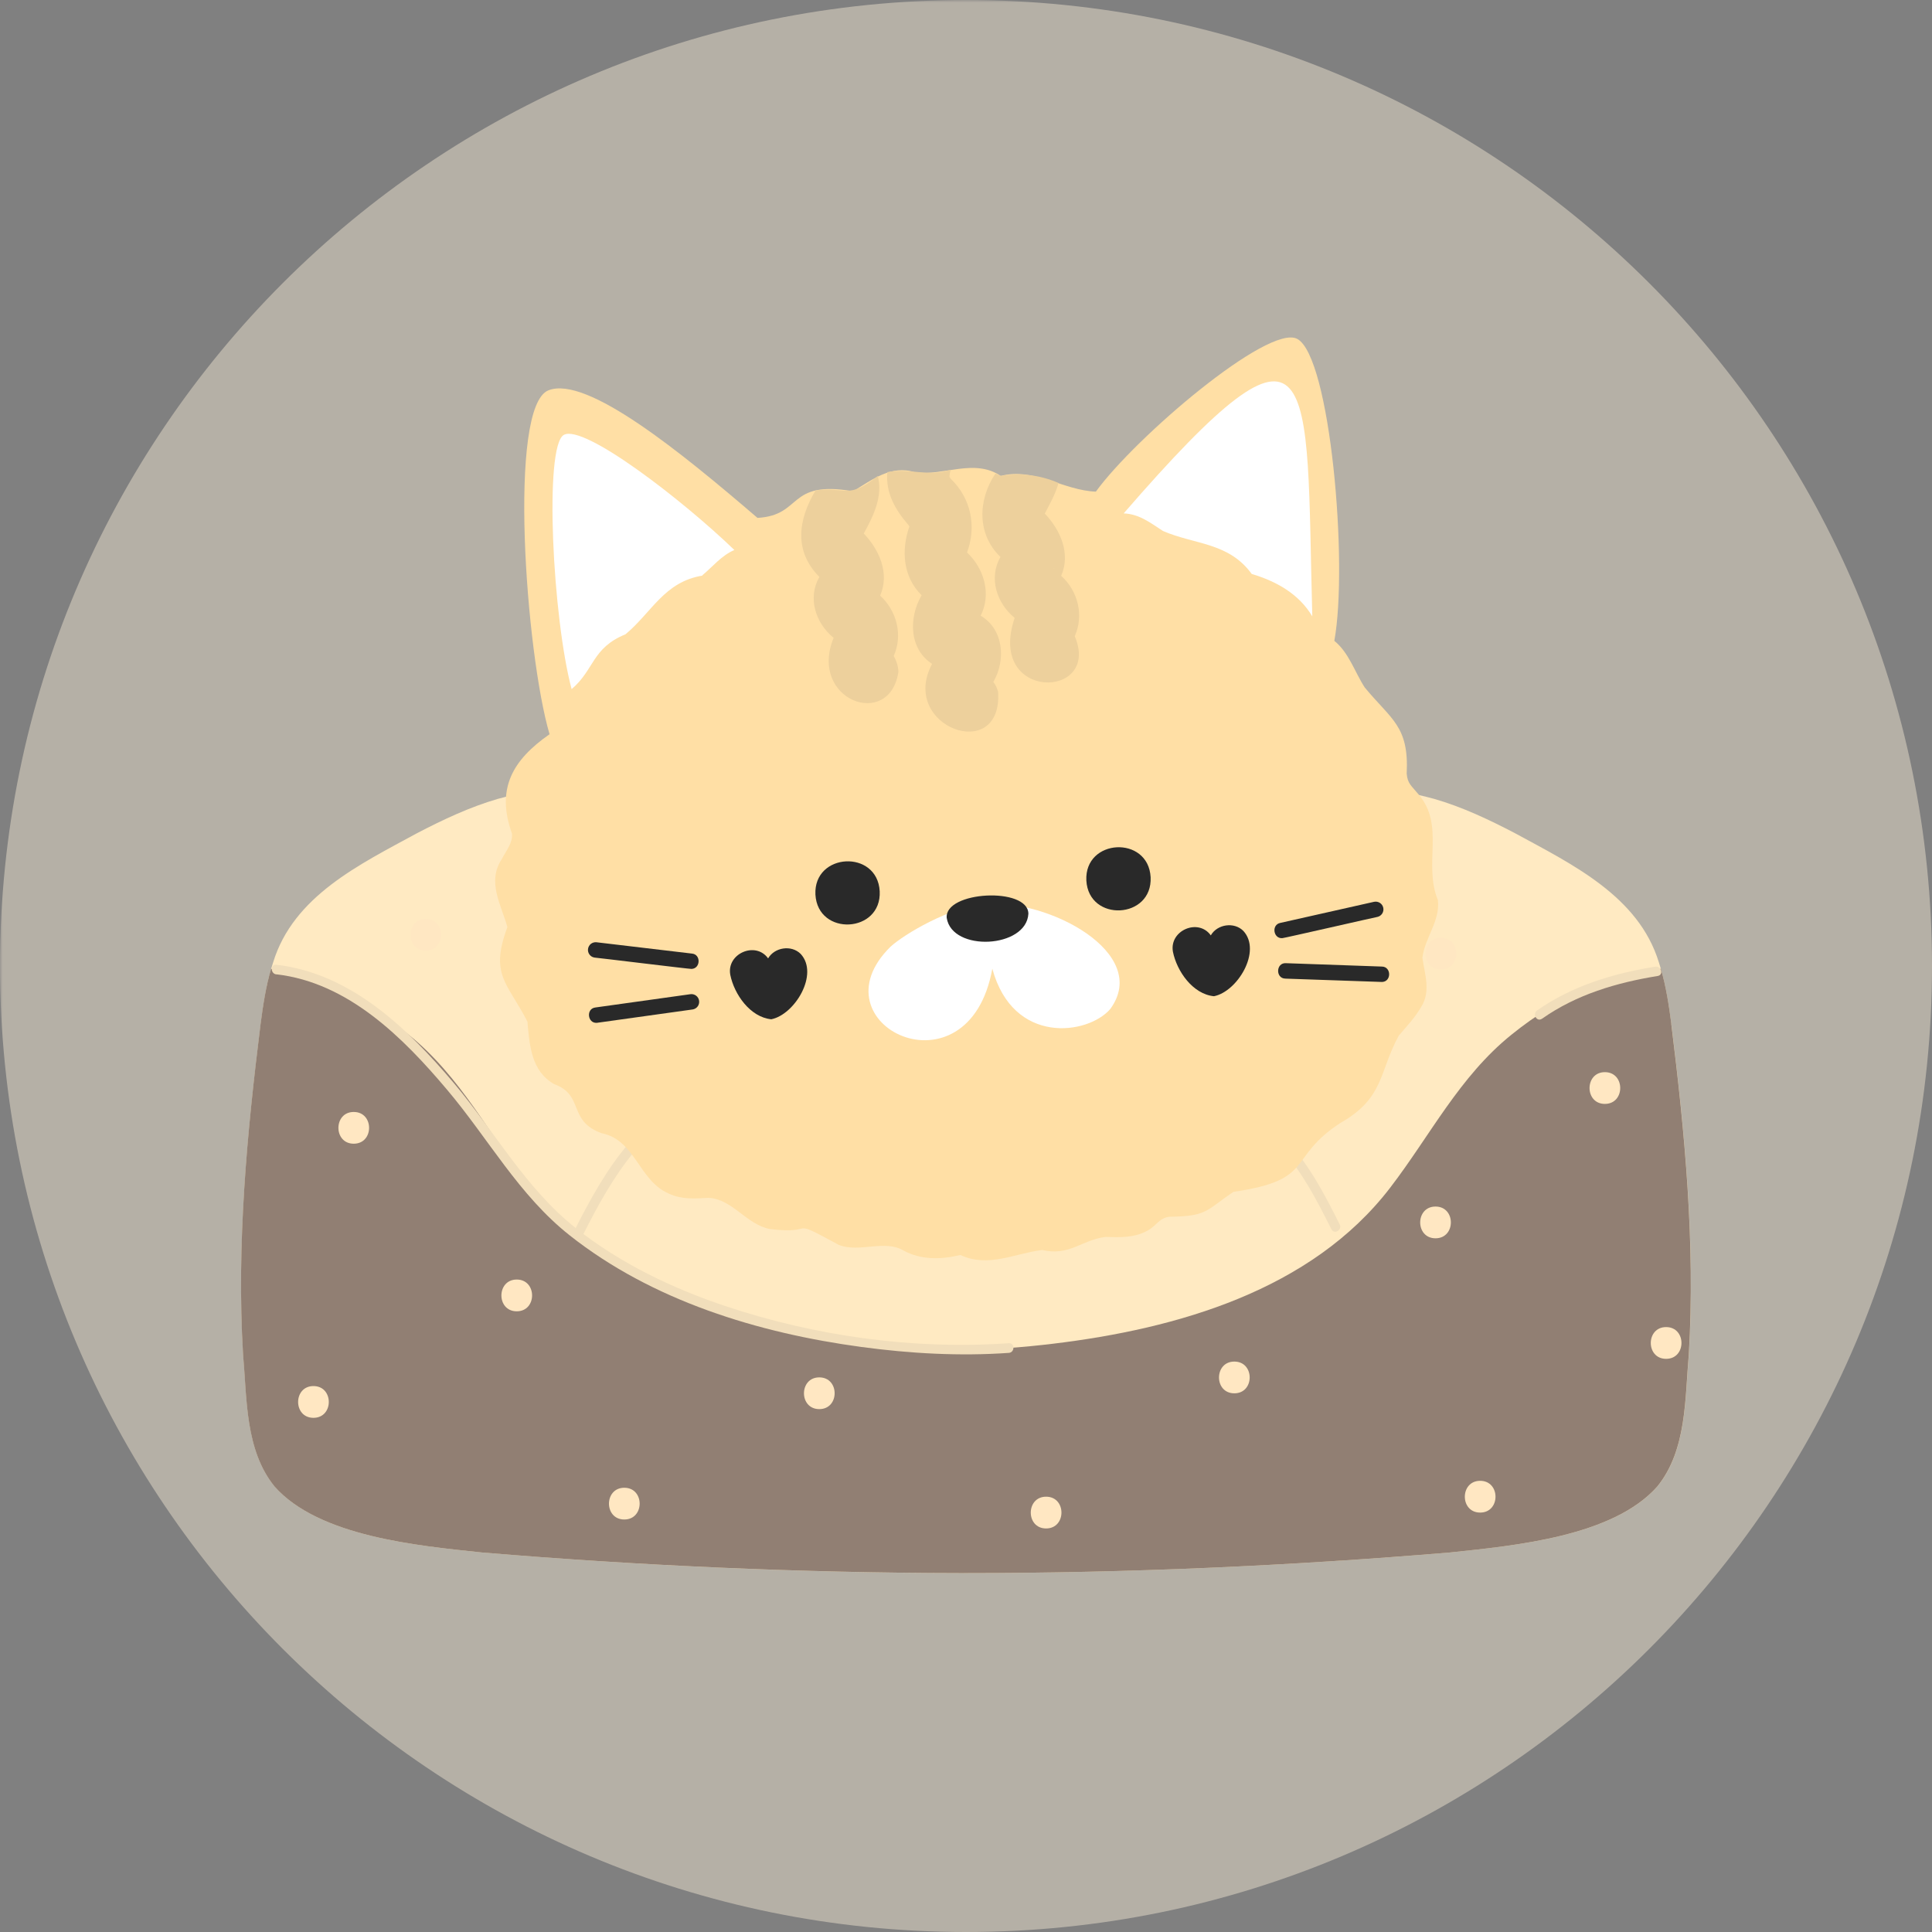 <svg version="1.0" preserveAspectRatio="xMidYMid meet" height="500" viewBox="0 0 375 375" zoomAndPan="magnify" width="500" xmlns:xlink="http://www.w3.org/1999/xlink" xmlns="http://www.w3.org/2000/svg"><rect x="0" y="0" width="375" height="375" fill="#808080" stroke="none"/><defs><filter id="3f4fb65f96" height="100%" width="100%" y="0%" x="0%"><feColorMatrix color-interpolation-filters="sRGB" values="0 0 0 0 1 0 0 0 0 1 0 0 0 0 1 0 0 0 1 0"></feColorMatrix></filter><clipPath id="1592c898e6"><path clip-rule="nonzero" d="M 46 151 L 329 151 L 329 305.289 L 46 305.289 Z M 46 151"></path></clipPath><clipPath id="78efdfadd3"><path clip-rule="nonzero" d="M 46 188 L 329 188 L 329 305.289 L 46 305.289 Z M 46 188"></path></clipPath><mask id="a4b93b44b9"><g filter="url(#3f4fb65f96)"><rect fill-opacity="0.42" height="450" y="-37.5" fill="#000000" width="450" x="-37.5"></rect></g></mask><clipPath id="38807cf781"><path clip-rule="nonzero" d="M 0 0 L 375 0 L 375 375 L 0 375 Z M 0 0"></path></clipPath><clipPath id="e91c100460"><path clip-rule="nonzero" d="M 187.5 0 C 83.945 0 0 83.945 0 187.5 C 0 291.055 83.945 375 187.5 375 C 291.055 375 375 291.055 375 187.5 C 375 83.945 291.055 0 187.5 0 Z M 187.5 0"></path></clipPath><clipPath id="d2871d4666"><rect height="375" y="0" width="375" x="0"></rect></clipPath></defs><g clip-path="url(#1592c898e6)"><path fill-rule="nonzero" fill-opacity="1" d="M 324.406 198.723 C 323.875 194.719 323.25 190.621 321.984 186.789 C 318.043 173.918 305.125 167.758 294.051 161.719 C 289.016 159.09 283.84 156.637 278.367 155.059 C 262.539 150.789 245.727 151.117 229.492 151.117 C 213.262 151.117 163.652 151.117 145.309 151.117 C 129.074 151.117 112.465 150.789 96.637 155.059 C 91.164 156.652 86.004 159.09 80.953 161.719 C 69.863 167.758 56.961 173.902 53.02 186.789 C 51.738 190.621 51.129 194.719 50.598 198.723 C 47.953 219.945 45.922 241.387 47.188 262.812 C 47.969 271.477 47.562 281.422 53.301 288.523 C 61.918 298.266 81.109 300.016 93.512 301.332 C 124.742 303.941 156.145 305.336 187.504 305.336 C 218.859 305.336 250.262 303.941 281.492 301.332 C 293.91 300.016 313.086 298.266 321.703 288.523 C 327.441 281.422 327.051 271.477 327.816 262.812 C 329.082 241.387 327.051 219.945 324.406 198.723 Z M 324.406 198.723" fill="#ffe3af"></path></g><g clip-path="url(#78efdfadd3)"><path fill-rule="nonzero" fill-opacity="1" d="M 324.406 198.723 C 323.938 195.156 323.391 191.512 322.375 188.055 C 318.434 188.414 311.91 189.918 308.598 191.434 C 302.965 194.031 298.039 197.062 293.395 200.816 C 283.262 208.965 277.617 220.383 269.844 230.516 C 254.547 250.488 228.398 257.918 204.453 260.809 C 198.434 261.543 192.398 261.949 186.344 262.172 C 180.293 261.934 174.254 261.527 168.234 260.809 C 144.289 257.918 118.141 250.488 102.848 230.516 C 95.09 220.383 89.43 208.965 79.293 200.816 C 74.648 197.078 69.723 194.031 64.094 191.434 C 60.777 189.902 56.555 188.398 52.613 188.055 C 51.598 191.512 51.051 195.156 50.582 198.723 C 47.938 219.945 45.906 241.387 47.172 262.812 C 47.953 271.477 47.547 281.422 53.285 288.523 C 61.902 298.266 81.094 300.016 93.496 301.332 C 124.352 303.91 155.363 305.289 186.344 305.336 C 186.719 305.336 187.109 305.336 187.488 305.336 C 218.844 305.336 250.246 303.941 281.477 301.332 C 293.895 300.016 313.07 298.266 321.688 288.523 C 327.426 281.422 327.035 271.477 327.801 262.812 C 329.066 241.387 327.035 219.945 324.391 198.723 Z M 324.406 198.723" fill="#422b28"></path></g><path fill-rule="nonzero" fill-opacity="1" d="M 268.324 164.207 C 253.562 177.625 243.16 195.422 238.719 214.875 C 236.234 214.156 233.668 213.672 231.121 213.25 C 216.246 210.781 201.141 211.422 186.141 211.484 C 170.676 211.641 155.051 210.734 139.738 213.5 C 138.426 213.734 137.145 214 135.875 214.297 C 131.355 195.078 121.02 177.5 106.414 164.207 C 105.52 163.391 104.191 164.723 105.082 165.535 C 119.473 178.625 129.605 195.844 134.062 214.766 C 132.781 215.129 131.527 215.551 130.309 216.051 C 126.414 208.527 120.41 202.367 112.996 198.238 C 111.949 197.656 110.996 199.27 112.059 199.848 C 119.176 203.805 124.852 209.637 128.621 216.816 C 126.195 218.035 123.977 219.664 122.051 221.914 C 117.766 226.918 114.418 233.02 111.48 238.883 C 110.949 239.961 112.559 240.902 113.09 239.82 C 115.906 234.223 119.082 228.359 123.117 223.527 C 127.98 217.707 134.828 216.129 141.992 214.973 C 156.566 212.609 171.441 213.469 186.141 213.328 C 200.359 213.281 214.699 212.656 228.82 214.75 C 235.438 215.738 242.676 216.879 247.59 221.789 C 252.234 226.434 255.516 232.785 258.426 238.602 C 258.973 239.68 260.586 238.727 260.035 237.664 C 257.051 231.688 253.672 225.246 248.902 220.477 C 247.918 219.492 246.852 218.645 245.727 217.926 C 249.621 211.375 254.656 205.68 260.664 200.988 C 261.617 200.254 260.27 198.926 259.332 199.66 C 253.203 204.445 248.074 210.293 244.102 216.973 C 242.941 216.363 241.738 215.848 240.488 215.41 C 244.867 196.219 255.062 178.734 269.625 165.504 C 270.516 164.691 269.188 163.375 268.293 164.176 Z M 268.324 164.207" fill="#e7cfa3"></path><path fill-rule="nonzero" fill-opacity="1" d="M 131.059 156.637 C 127.102 156.637 127.086 162.797 131.059 162.797 C 135.031 162.797 135.031 156.637 131.059 156.637 Z M 131.059 156.637" fill="#ffdfb0"></path><path fill-rule="nonzero" fill-opacity="1" d="M 190.973 174.934 C 187.016 174.934 187 181.098 190.973 181.098 C 194.945 181.098 194.945 174.934 190.973 174.934 Z M 190.973 174.934" fill="#ffdfb0"></path><path fill-rule="nonzero" fill-opacity="1" d="M 236.609 159.719 C 232.652 159.719 232.637 165.879 236.609 165.879 C 240.582 165.879 240.582 159.719 236.609 159.719 Z M 236.609 159.719" fill="#ffdfb0"></path><path fill-rule="nonzero" fill-opacity="1" d="M 150.047 199.051 C 146.09 199.051 146.074 205.211 150.047 205.211 C 154.02 205.211 154.02 199.051 150.047 199.051 Z M 150.047 199.051" fill="#ffdfb0"></path><path fill-rule="nonzero" fill-opacity="1" d="M 232.684 200.332 C 228.727 200.332 228.711 206.496 232.684 206.496 C 236.656 206.496 236.656 200.332 232.684 200.332 Z M 232.684 200.332" fill="#ffdfb0"></path><path fill-rule="nonzero" fill-opacity="1" d="M 279.68 182.02 C 275.723 182.02 275.707 188.18 279.68 188.18 C 283.652 188.18 283.652 182.02 279.68 182.02 Z M 279.68 182.02" fill="#ffdfb0"></path><path fill-rule="nonzero" fill-opacity="1" d="M 82.641 178.359 C 78.684 178.359 78.668 184.52 82.641 184.52 C 86.613 184.52 86.613 178.359 82.641 178.359 Z M 82.641 178.359" fill="#ffdfb0"></path><path fill-rule="nonzero" fill-opacity="1" d="M 239.582 264.281 C 235.625 264.281 235.609 270.441 239.582 270.441 C 243.555 270.441 243.555 264.281 239.582 264.281 Z M 239.582 264.281" fill="#ffdfb0"></path><path fill-rule="nonzero" fill-opacity="1" d="M 287.297 287.426 C 283.34 287.426 283.324 293.59 287.297 293.59 C 291.27 293.59 291.27 287.426 287.297 287.426 Z M 287.297 287.426" fill="#ffdfb0"></path><path fill-rule="nonzero" fill-opacity="1" d="M 278.633 234.191 C 274.676 234.191 274.66 240.352 278.633 240.352 C 282.605 240.352 282.605 234.191 278.633 234.191 Z M 278.633 234.191" fill="#ffdfb0"></path><path fill-rule="nonzero" fill-opacity="1" d="M 311.504 208.105 C 307.547 208.105 307.531 214.266 311.504 214.266 C 315.477 214.266 315.477 208.105 311.504 208.105 Z M 311.504 208.105" fill="#ffdfb0"></path><path fill-rule="nonzero" fill-opacity="1" d="M 323.391 257.586 C 319.434 257.586 319.418 263.75 323.391 263.75 C 327.363 263.75 327.363 257.586 323.391 257.586 Z M 323.391 257.586" fill="#ffdfb0"></path><path fill-rule="nonzero" fill-opacity="1" d="M 299.309 197.734 C 305.984 193.027 313.773 190.73 321.766 189.434 C 322.953 189.246 322.453 187.43 321.266 187.633 C 313.133 188.945 305.156 191.34 298.352 196.125 C 297.367 196.812 298.305 198.441 299.293 197.734 Z M 299.309 197.734" fill="#e7cfa3"></path><path fill-rule="nonzero" fill-opacity="1" d="M 68.66 215.832 C 64.703 215.832 64.688 221.992 68.66 221.992 C 72.633 221.992 72.633 215.832 68.66 215.832 Z M 68.66 215.832" fill="#ffdfb0"></path><path fill-rule="nonzero" fill-opacity="1" d="M 60.84 269.035 C 56.883 269.035 56.867 275.199 60.84 275.199 C 64.812 275.199 64.812 269.035 60.84 269.035 Z M 60.84 269.035" fill="#ffdfb0"></path><path fill-rule="nonzero" fill-opacity="1" d="M 100.297 248.359 C 96.34 248.359 96.324 254.523 100.297 254.523 C 104.27 254.523 104.27 248.359 100.297 248.359 Z M 100.297 248.359" fill="#ffdfb0"></path><path fill-rule="nonzero" fill-opacity="1" d="M 121.176 288.773 C 117.219 288.773 117.203 294.934 121.176 294.934 C 125.148 294.934 125.148 288.773 121.176 288.773 Z M 121.176 288.773" fill="#ffdfb0"></path><path fill-rule="nonzero" fill-opacity="1" d="M 159.023 267.348 C 155.066 267.348 155.051 273.508 159.023 273.508 C 162.996 273.508 162.996 267.348 159.023 267.348 Z M 159.023 267.348" fill="#ffdfb0"></path><path fill-rule="nonzero" fill-opacity="1" d="M 203.047 290.508 C 199.09 290.508 199.074 296.672 203.047 296.672 C 207.02 296.672 207.02 290.508 203.047 290.508 Z M 203.047 290.508" fill="#ffdfb0"></path><path fill-rule="nonzero" fill-opacity="1" d="M 53.676 189.117 C 67.598 190.73 78.246 201.395 86.816 211.562 C 94.809 221.023 100.703 231.969 110.543 239.758 C 126.602 252.473 147.168 258.746 167.219 261.449 C 176.664 262.719 186.281 263.266 195.805 262.594 C 196.996 262.516 197.012 260.637 195.805 260.715 C 177.352 262.012 158.195 259.355 140.68 253.473 C 130.387 250.02 120.395 245.203 111.84 238.445 C 102.004 230.672 96.09 219.695 88.113 210.246 C 79.152 199.629 68.113 188.93 53.645 187.258 C 52.457 187.117 52.457 188.992 53.645 189.133 Z M 53.676 189.117" fill="#e7cfa3"></path><g mask="url(#a4b93b44b9)"><g transform="matrix(1, 0, 0, 1, 0, 0)"><g clip-path="url(#d2871d4666)"><g clip-path="url(#38807cf781)"><g clip-path="url(#e91c100460)"><rect fill-opacity="1" y="-82.5" height="540" fill="#fff2db" width="540" x="-82.5"></rect></g></g></g></g></g><path fill-rule="nonzero" fill-opacity="1" d="M 279.098 174.723 C 276.207 167.66 280.535 160.203 275.316 154.164 C 273.977 152.516 273.203 152.129 273.039 150.16 C 273.496 140.91 270.07 139.715 264.887 133.426 C 262.941 130.422 261.836 126.691 258.992 124.387 C 261.723 109.414 258.199 69.184 251.789 65.777 C 246.199 62.82 220.332 84.91 212.707 95.426 C 206.434 95.207 200.727 90.695 194.25 92.375 C 189.125 88.926 183.082 92.418 177.664 91.695 C 173.004 90.152 169.328 93.102 165.582 95.355 C 152.688 93.137 155.891 100.016 147.027 100.523 C 132.25 87.836 113.887 72.828 106.461 75.758 C 98.512 78.859 102.066 126.852 106.668 142.516 C 99.449 147.547 96.266 153.117 99.371 161.781 C 99.578 163.574 98.191 165.188 97.434 166.691 C 94.453 171.137 97.277 175.566 98.484 179.949 C 95.012 189.289 98.488 190.703 102.375 198.301 C 102.773 202.84 103.105 207.945 107.59 210.441 C 113.449 212.57 110.152 217.586 116.793 219.961 C 123.336 221.262 123.957 229.152 129.812 231.676 C 132.375 232.855 134.785 232.645 137.5 232.5 C 142.176 232.719 144.855 237.691 149.465 238.559 C 158.984 239.719 152.465 236.023 162.852 241.656 C 166.852 243.18 171.734 240.559 175.367 242.723 C 178.801 244.605 182.711 244.484 186.414 243.594 C 191.812 246.125 196.93 243.277 202.289 242.625 C 207.629 243.863 209.941 240.645 214.594 240.09 C 217.406 240.172 220.199 240.285 222.766 238.848 C 224.543 237.863 224.98 236.395 227.031 236.168 C 234.27 236.082 233.984 235.035 239.398 231.336 C 255.434 229.035 249.672 224.809 260.152 217.98 C 268.746 213.098 267.625 208.078 271.5 201.023 C 273.02 199.23 274.699 197.469 275.863 195.422 C 277.773 192.395 276.512 189.035 276.086 185.875 C 276.582 181.973 279.543 178.801 279.098 174.723 Z M 279.098 174.723" fill="#ffdfa5"></path><path fill-rule="nonzero" fill-opacity="1" d="M 142.539 106.754 C 140.066 107.801 138.266 110.051 136.266 111.715 C 136.316 111.723 136.367 111.723 136.418 111.715 C 128.949 112.883 126.535 118.848 121.41 123.113 C 114.867 125.789 115.402 129.973 110.953 133.758 C 107.293 120.156 105.543 86.535 109.449 84.406 C 113.355 82.281 132.535 97.094 142.539 106.754 Z M 142.539 106.754" fill="#ffffff"></path><path fill-rule="nonzero" fill-opacity="1" d="M 254.715 119.637 C 252.102 115.246 247.719 112.832 242.961 111.402 C 242.98 111.445 243.012 111.488 243.047 111.523 C 238.531 105.227 231.992 105.773 225.723 103.059 C 223.305 101.496 221.141 99.766 218.105 99.648 C 256.445 55.438 253.438 72.551 254.715 119.637 Z M 254.715 119.637" fill="#ffffff"></path><path fill-rule="nonzero" fill-opacity="1" d="M 170.75 172.988 C 171.141 181.152 158.734 181.797 158.273 173.637 C 157.883 165.477 170.293 164.828 170.75 172.988 Z M 170.75 172.988" fill="#292929"></path><path fill-rule="nonzero" fill-opacity="1" d="M 223.336 170.254 C 223.727 178.418 211.316 179.062 210.859 170.902 C 210.469 162.738 222.875 162.094 223.336 170.254 Z M 223.336 170.254" fill="#292929"></path><path fill-rule="nonzero" fill-opacity="1" d="M 248.906 182.094 C 247.145 182.234 246.738 179.492 248.504 179.137 L 266.695 175.043 C 266.891 175 267.086 174.996 267.281 175.031 C 267.477 175.066 267.66 175.137 267.828 175.242 C 267.996 175.348 268.137 175.484 268.254 175.645 C 268.367 175.809 268.445 175.988 268.488 176.18 C 268.531 176.375 268.535 176.57 268.504 176.766 C 268.469 176.961 268.398 177.145 268.293 177.312 C 268.184 177.48 268.051 177.621 267.887 177.738 C 267.727 177.852 267.547 177.93 267.352 177.973 C 267.016 178.012 249.238 182.09 248.906 182.094 Z M 248.906 182.094" fill="#292929"></path><path fill-rule="nonzero" fill-opacity="1" d="M 268.254 190.598 C 268.133 190.598 249.621 189.949 249.488 189.949 C 247.547 189.914 247.656 186.844 249.59 186.953 L 268.223 187.609 C 270.086 187.633 270.105 190.539 268.254 190.598 Z M 268.254 190.598" fill="#292929"></path><path fill-rule="nonzero" fill-opacity="1" d="M 134.211 188.066 C 133.895 188.098 115.746 185.871 115.438 185.871 C 115.238 185.844 115.055 185.785 114.879 185.688 C 114.707 185.586 114.559 185.461 114.438 185.305 C 114.316 185.148 114.23 184.973 114.176 184.781 C 114.121 184.59 114.109 184.395 114.133 184.199 C 114.156 184 114.219 183.816 114.316 183.645 C 114.414 183.469 114.539 183.324 114.695 183.199 C 114.852 183.078 115.027 182.992 115.219 182.938 C 115.41 182.883 115.605 182.871 115.801 182.895 L 134.32 185.09 C 136.09 185.25 135.988 188.02 134.211 188.066 Z M 134.211 188.066" fill="#292929"></path><path fill-rule="nonzero" fill-opacity="1" d="M 115.848 198.531 C 114.02 198.664 113.711 195.77 115.566 195.551 L 134.035 192.969 C 134.23 192.945 134.422 192.957 134.609 193.012 C 134.801 193.062 134.973 193.148 135.129 193.27 C 135.281 193.387 135.41 193.531 135.508 193.703 C 135.605 193.871 135.668 194.055 135.695 194.246 C 135.723 194.441 135.711 194.633 135.664 194.824 C 135.617 195.012 135.535 195.188 135.418 195.344 C 135.301 195.504 135.16 195.633 134.992 195.734 C 134.824 195.836 134.645 195.902 134.449 195.934 C 134.316 195.945 115.973 198.527 115.848 198.531 Z M 115.848 198.531" fill="#292929"></path><path fill-rule="nonzero" fill-opacity="1" d="M 155.414 185.156 C 153.605 183.348 150.332 183.871 149.09 186.023 C 146.66 182.633 141 185.078 141.746 189.203 C 142.504 192.992 145.605 197.438 149.707 197.84 C 154.27 196.926 159.02 189.074 155.414 185.156 Z M 155.414 185.156" fill="#292929"></path><path fill-rule="nonzero" fill-opacity="1" d="M 241.332 180.688 C 239.523 178.875 236.25 179.398 235.016 181.555 C 232.578 178.16 226.926 180.605 227.664 184.73 C 228.422 188.523 231.527 192.969 235.629 193.367 C 240.195 192.465 244.945 184.602 241.332 180.688 Z M 241.332 180.688" fill="#292929"></path><path fill-rule="nonzero" fill-opacity="1" d="M 172.836 183.77 C 175.508 181.297 184.445 176.043 191.09 175.469 C 203.484 174.371 223.449 185.031 215.496 195.855 C 211.168 200.883 196.645 202.918 192.609 188.02 C 187.992 213.57 157.539 198.855 172.836 183.77 Z M 172.836 183.77" fill="#ffffff"></path><path fill-rule="nonzero" fill-opacity="1" d="M 199.609 177.352 C 199.242 184.074 184.805 184.824 183.758 178.176 C 183.27 172.945 199.555 172.094 199.609 177.352 Z M 199.609 177.352" fill="#292929"></path><path fill-rule="nonzero" fill-opacity="1" d="M 174.383 130.375 C 172.723 141.723 156.859 135.949 161.805 123.805 C 158.332 120.977 156.68 116.074 159.043 111.98 C 154.078 106.996 154.879 100.949 158.266 95.25 C 158.238 95.23 158.211 95.215 158.184 95.203 C 164.43 94.387 164.469 97.082 170.379 92.391 C 171.414 96.305 169.523 100.191 167.652 103.551 C 170.68 106.707 172.719 111.309 170.832 115.613 C 174.074 118.566 175.289 123.301 173.465 127.328 C 174.016 128.27 174.324 129.285 174.383 130.375 Z M 174.383 130.375" fill="#edd09c"></path><path fill-rule="nonzero" fill-opacity="1" d="M 208.605 123.48 C 210.438 119.434 209.227 114.695 205.973 111.766 C 207.859 107.461 205.84 102.859 202.789 99.688 C 203.781 97.777 204.898 95.859 205.453 93.746 C 203.695 92.977 201.859 92.473 199.953 92.238 C 198.043 92.004 196.145 92.051 194.25 92.371 C 193.98 92.227 193.555 92.07 193.215 91.906 C 189.785 97.027 189.594 103.688 194.184 108.102 C 191.84 112.203 193.477 117.109 196.945 119.938 C 191.418 136.219 213.871 135.809 208.605 123.48 Z M 194.719 108.91 C 194.711 108.895 194.711 108.879 194.719 108.863 C 194.719 108.898 194.75 108.93 194.719 108.961 C 194.684 108.988 194.734 108.93 194.719 108.91 Z M 204.406 110.223 C 204.52 110.25 204.605 110.312 204.664 110.414 C 204.57 110.352 204.465 110.27 204.406 110.223 Z M 204.406 110.223" fill="#edd09c"></path><path fill-rule="nonzero" fill-opacity="1" d="M 193.73 134.285 C 194.656 148.391 174.402 141.105 180.918 128.859 C 176.383 125.898 176.383 119.84 178.883 115.535 C 175.266 112 174.891 106.82 176.512 102.176 C 176.438 102.086 176.371 101.988 176.316 101.887 C 173.754 98.93 171.887 95.711 172.23 91.637 C 176.383 90.793 180.285 92.641 184.551 91.168 C 184.398 91.621 184.312 92.082 184.293 92.559 C 184.406 92.734 184.488 92.848 184.535 92.926 C 188.453 96.688 189.602 102.168 187.699 107.234 C 191.031 110.359 192.461 115.309 190.348 119.508 C 194.852 122.164 195.25 128.195 192.805 132.363 C 193.242 132.941 193.551 133.582 193.73 134.285 Z M 193.73 134.285" fill="#edd09c"></path></svg>